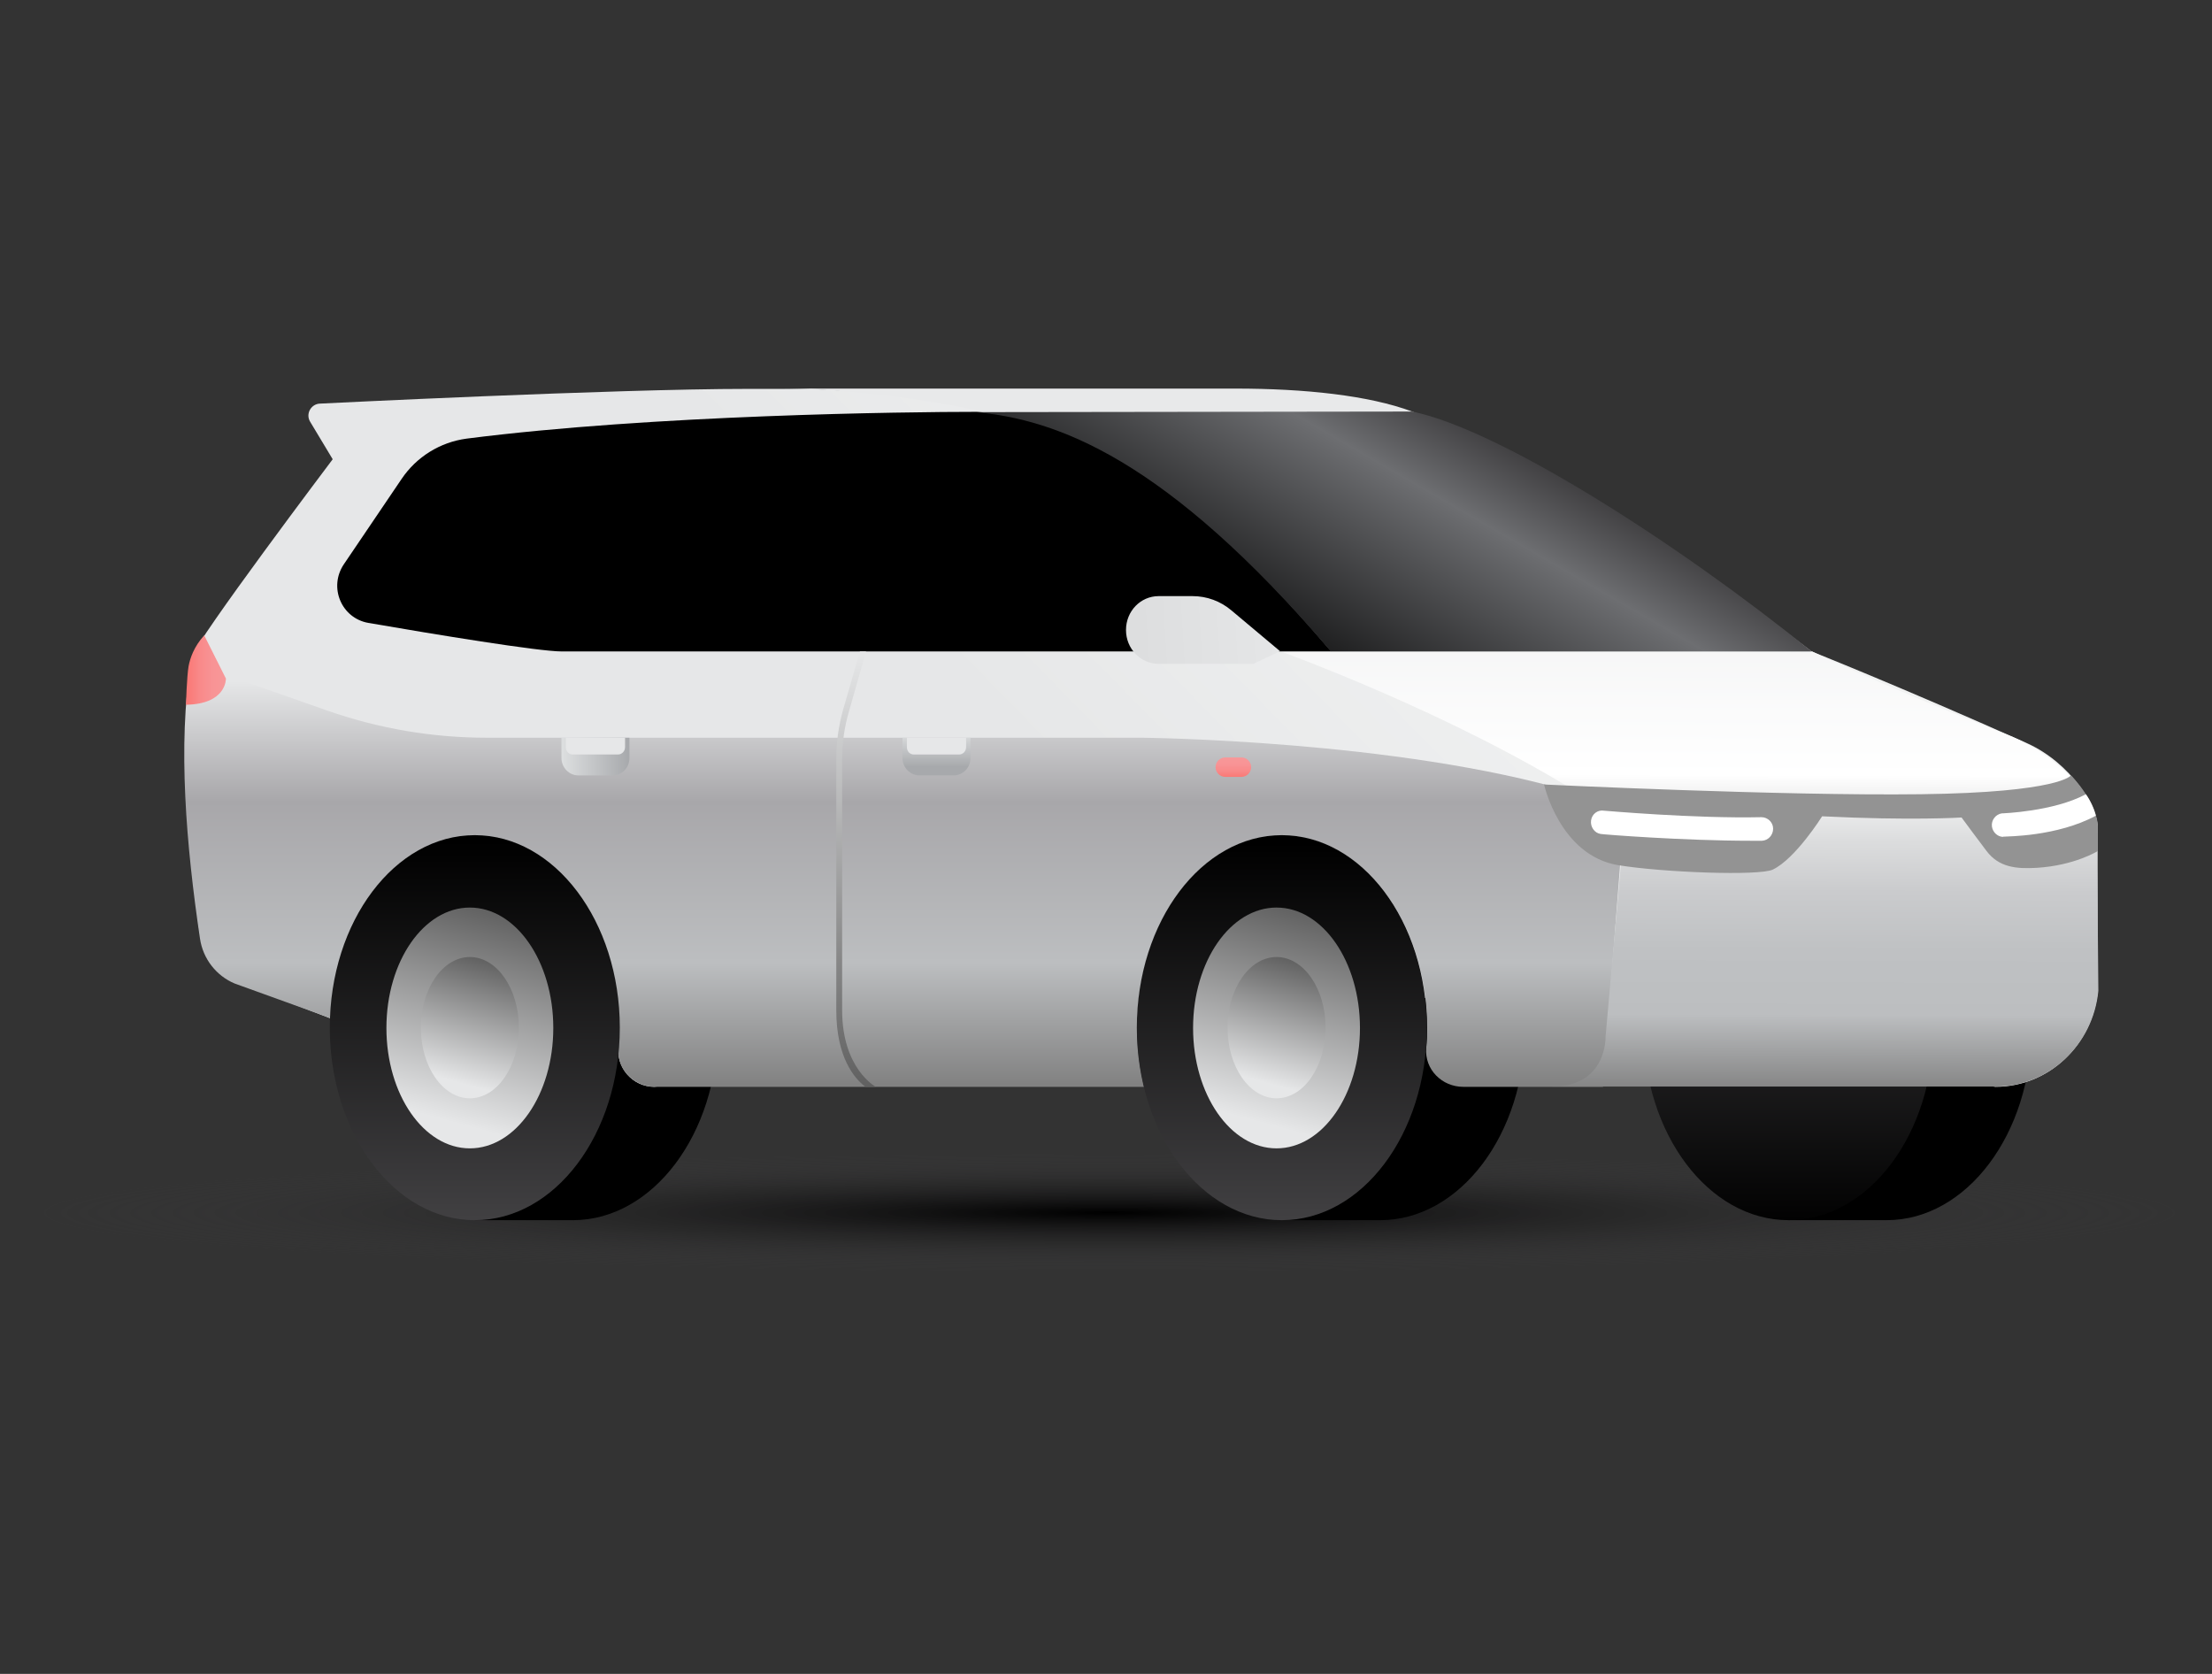 <svg width="74" height="56" viewBox="0 0 74 56" fill="none" xmlns="http://www.w3.org/2000/svg">
<rect x="0" y="0" width="74" height="56" fill="#333333" stroke="none"/>
<path d="M37.113 42.544C57.057 42.544 73.226 41.663 73.226 40.575C73.226 39.487 57.057 38.605 37.113 38.605C17.168 38.605 1 39.487 1 40.575C1 41.663 17.168 42.544 37.113 42.544Z" fill="url(#paint0_radial_4831_65617)"/>
<path d="M67.964 34.38C67.964 37.936 65.788 40.821 63.113 40.821H59.834V27.94H63.113C64.382 27.94 67.964 30.825 67.964 34.38Z" fill="black"/>
<path d="M59.835 40.821C62.519 40.821 64.686 37.936 64.686 34.38C64.686 30.825 62.51 27.94 59.835 27.94C57.161 27.94 54.984 30.825 54.984 34.38C54.984 37.936 57.161 40.821 59.835 40.821Z" fill="url(#paint1_linear_4831_65617)"/>
<path d="M51.021 34.38C51.021 37.936 48.844 40.821 46.17 40.821H42.891V27.94H46.17C48.854 27.94 51.021 30.825 51.021 34.38Z" fill="black"/>
<path d="M24.015 34.38C24.015 37.936 21.838 40.821 19.164 40.821H15.885V27.94H19.164C21.848 27.94 24.015 30.825 24.015 34.38Z" fill="black"/>
<path d="M60.605 21.794C60.605 21.794 63.494 22.937 67.817 24.867C69.262 25.517 70.238 27.024 70.16 27.792L70.179 33.159C70.004 34.971 68.53 36.36 66.754 36.36L47.204 33.317L21.886 36.36C21.154 36.36 20.587 35.7 20.695 34.971L11.042 34.065L8.456 33.071C7.46 32.647 6.757 32.086 6.65 30.983C6.455 28.934 5.957 24.956 6.406 22.188C6.416 22.1 6.435 22.011 6.455 21.922C6.533 21.459 11.13 15.364 11.13 15.364L10.378 14.113C10.212 13.847 10.408 13.502 10.72 13.502C10.72 13.502 20.549 13.01 25.019 13.01H27.127L34.418 13.414L60.605 21.804V21.794Z" fill="url(#paint2_linear_4831_65617)"/>
<path d="M52.612 26.502C46.776 24.759 38.196 24.68 38.196 24.68H16.285C14.469 24.68 12.673 24.375 10.955 23.774L6.388 22.169C5.939 24.887 6.231 28.314 6.69 31.397C6.788 32.076 7.237 32.647 7.852 32.904L11.043 34.056C11.043 33.78 11.268 33.445 11.58 33.258C14.625 31.485 13.191 27.95 15.865 27.95C18.539 27.95 20.716 30.835 20.716 34.391C20.716 34.617 20.706 34.844 20.686 35.07C20.628 35.779 21.213 36.36 21.916 36.36H38.274C38.128 35.74 38.04 35.08 38.04 34.391C38.04 30.835 40.217 27.95 42.891 27.95C45.565 27.95 47.742 30.835 47.742 34.391C47.742 34.617 47.742 34.834 47.712 35.06C47.654 35.779 48.239 36.36 48.952 36.36H53.627L54.213 28.747C54.213 27.713 53.559 26.798 52.602 26.512H52.612V26.502Z" fill="url(#paint3_linear_4831_65617)"/>
<path d="M60.604 21.794C60.604 21.794 53.011 15.895 47.242 13.768C45.788 13.226 43.641 13 41.328 13H26.062C29.605 13 34.837 13.886 35.911 14.93L42.821 21.785C42.821 21.785 48.579 23.853 53.04 26.679C53.86 27.201 54.201 27.802 54.24 28.737L53.713 34.676C53.713 34.676 53.772 36.35 51.927 36.35H66.772C68.539 36.35 70.023 34.961 70.198 33.149C70.198 33.149 70.15 28.727 70.179 27.792C70.247 26.866 68.978 25.3 67.182 24.591C62.703 22.828 60.623 21.794 60.623 21.794H60.614H60.604Z" fill="url(#paint4_linear_4831_65617)"/>
<path d="M44.521 21.794H18.793C18.012 21.794 14.547 21.223 12.322 20.839C11.424 20.682 10.985 19.648 11.502 18.879L13.435 16.023C13.932 15.285 14.723 14.792 15.611 14.674C21.838 13.877 30.33 13.778 32.653 13.778C37.191 14.073 41.251 17.934 44.531 21.785H44.521V21.794Z" fill="black"/>
<path d="M30.192 24.68H32.467V25.36C32.467 25.684 32.213 25.941 31.9 25.941H30.759C30.446 25.941 30.192 25.675 30.192 25.36V24.68Z" fill="url(#paint5_linear_4831_65617)"/>
<path d="M30.329 24.68H32.32V24.995C32.32 25.133 32.213 25.241 32.086 25.241H30.573C30.436 25.241 30.339 25.133 30.339 24.995V24.68H30.329Z" fill="url(#paint6_linear_4831_65617)"/>
<path d="M18.783 24.68H21.057V25.36C21.057 25.684 20.804 25.941 20.491 25.941H19.349C19.037 25.941 18.783 25.675 18.783 25.36V24.68Z" fill="url(#paint7_linear_4831_65617)"/>
<path d="M18.919 24.68H20.91V24.995C20.91 25.133 20.803 25.241 20.676 25.241H19.163C19.026 25.241 18.929 25.133 18.929 24.995V24.68H18.919Z" fill="url(#paint8_linear_4831_65617)"/>
<path d="M41.954 22.208H38.762C38.157 22.208 37.669 21.706 37.669 21.076C37.669 20.445 38.157 19.943 38.762 19.943H39.894C40.373 19.943 40.831 20.11 41.202 20.426L42.822 21.785L41.954 22.198V22.208Z" fill="url(#paint9_linear_4831_65617)"/>
<path d="M51.675 26.246C51.675 26.246 59.6 26.63 64.256 26.571C68.921 26.512 69.282 25.94 69.282 25.94C69.282 25.94 70.219 26.876 70.18 27.743V28.471C70.18 28.471 69.409 28.954 68.14 29.033C67.457 29.072 66.871 29.023 66.452 28.462C66.247 28.196 65.622 27.349 65.622 27.349C65.622 27.349 63.943 27.457 60.957 27.309C60.957 27.309 60.069 28.727 59.307 29.092C58.858 29.308 55.638 29.19 54.134 28.944C52.182 28.619 51.655 26.246 51.655 26.246H51.675Z" fill="#939393"/>
<path d="M42.882 40.821C45.566 40.821 47.733 37.936 47.733 34.38C47.733 30.825 45.556 27.94 42.882 27.94C40.208 27.94 38.031 30.825 38.031 34.38C38.031 37.936 40.208 40.821 42.882 40.821Z" fill="url(#paint10_linear_4831_65617)"/>
<path d="M44.521 21.795H60.606C56.126 18.17 50.172 14.369 47.244 13.768L32.643 13.788C35.327 14.034 38.987 15.305 44.521 21.795Z" fill="url(#paint11_linear_4831_65617)"/>
<path d="M15.884 40.821C18.568 40.821 20.735 37.936 20.735 34.38C20.735 30.825 18.558 27.94 15.884 27.94C13.21 27.94 11.033 30.825 11.033 34.38C11.033 37.936 13.21 40.821 15.884 40.821Z" fill="url(#paint12_linear_4831_65617)"/>
<path d="M15.718 38.418C17.26 38.418 18.51 36.616 18.51 34.39C18.51 32.164 17.26 30.362 15.718 30.362C14.176 30.362 12.927 32.164 12.927 34.39C12.927 36.616 14.176 38.418 15.718 38.418Z" fill="url(#paint13_linear_4831_65617)"/>
<path d="M15.719 36.744C16.627 36.744 17.358 35.68 17.358 34.38C17.358 33.08 16.627 32.017 15.719 32.017C14.811 32.017 14.079 33.08 14.079 34.38C14.079 35.68 14.811 36.744 15.719 36.744Z" fill="url(#paint14_linear_4831_65617)"/>
<path d="M42.705 38.418C44.247 38.418 45.496 36.616 45.496 34.39C45.496 32.164 44.247 30.362 42.705 30.362C41.162 30.362 39.913 32.164 39.913 34.39C39.913 36.616 41.162 38.418 42.705 38.418Z" fill="url(#paint15_linear_4831_65617)"/>
<path d="M42.706 36.744C43.614 36.744 44.346 35.68 44.346 34.38C44.346 33.08 43.614 32.017 42.706 32.017C41.798 32.017 41.066 33.08 41.066 34.38C41.066 35.68 41.798 36.744 42.706 36.744Z" fill="url(#paint16_linear_4831_65617)"/>
<path d="M58.576 28.127C56.321 28.127 53.667 27.92 53.55 27.9C53.344 27.871 53.198 27.664 53.227 27.447C53.257 27.231 53.452 27.083 53.667 27.122C53.696 27.122 56.673 27.388 58.927 27.339C59.132 27.339 59.318 27.506 59.318 27.723C59.318 27.94 59.152 28.117 58.947 28.127H58.576Z" fill="white"/>
<path d="M67.019 27.998C66.834 27.998 66.668 27.851 66.638 27.654C66.609 27.437 66.765 27.24 66.97 27.211C66.99 27.211 68.698 27.152 69.781 26.571C69.927 26.767 70.074 27.093 70.113 27.29C68.815 27.989 67.136 27.979 67.058 27.989H67.009L67.019 27.998Z" fill="white"/>
<path d="M6.836 21.263L7.558 22.701C7.558 22.701 7.587 23.557 6.221 23.577C6.221 23.577 6.25 22.622 6.309 22.287C6.357 22.031 6.484 21.637 6.826 21.263H6.836Z" fill="url(#paint17_linear_4831_65617)"/>
<path d="M41.534 25.34H40.987C40.811 25.34 40.665 25.488 40.665 25.665C40.665 25.842 40.811 25.99 40.987 25.99H41.534C41.709 25.99 41.856 25.842 41.856 25.665C41.856 25.488 41.709 25.34 41.534 25.34Z" fill="url(#paint18_linear_4831_65617)"/>
<path d="M28.954 36.36C28.954 36.36 28.924 36.34 28.915 36.33C28.602 36.084 27.977 35.395 27.977 33.799V25.389C27.977 24.828 28.056 24.276 28.202 23.754L28.768 21.794H28.973L28.397 23.813C28.251 24.316 28.173 24.847 28.173 25.389V33.799C28.173 35.749 29.285 36.35 29.295 36.36H28.954Z" fill="url(#paint19_linear_4831_65617)"/>
<defs>
<radialGradient id="paint0_radial_4831_65617" cx="0" cy="0" r="1" gradientUnits="userSpaceOnUse" gradientTransform="translate(37.114 40.575) scale(35.703 1.991)">
<stop/>
<stop offset="1" stop-color="#414042" stop-opacity="0"/>
</radialGradient>
<linearGradient id="paint1_linear_4831_65617" x1="59.835" y1="28.846" x2="59.835" y2="41.205" gradientUnits="userSpaceOnUse">
<stop stop-color="#414042"/>
<stop offset="1"/>
</linearGradient>
<linearGradient id="paint2_linear_4831_65617" x1="48.434" y1="15.876" x2="36.608" y2="27.459" gradientUnits="userSpaceOnUse">
<stop stop-color="#F1F2F2"/>
<stop offset="1" stop-color="#E6E7E8"/>
</linearGradient>
<linearGradient id="paint3_linear_4831_65617" x1="30.193" y1="36.262" x2="30.193" y2="22.779" gradientUnits="userSpaceOnUse">
<stop stop-color="#828282"/>
<stop offset="0.3" stop-color="#BCBEC0"/>
<stop offset="0.7" stop-color="#A8A7AA"/>
<stop offset="1" stop-color="#E6E7E8"/>
</linearGradient>
<linearGradient id="paint4_linear_4831_65617" x1="48.16" y1="14.861" x2="48.1" y2="36.508" gradientUnits="userSpaceOnUse">
<stop stop-color="#E8E9EA"/>
<stop offset="0.51" stop-color="white"/>
<stop offset="0.53" stop-color="#F6F6F6"/>
<stop offset="0.61" stop-color="#DCDDDE"/>
<stop offset="0.69" stop-color="#CACBCD"/>
<stop offset="0.78" stop-color="#BFC1C3"/>
<stop offset="0.88" stop-color="#BCBEC0"/>
<stop offset="1" stop-color="#828282"/>
</linearGradient>
<linearGradient id="paint5_linear_4831_65617" x1="31.325" y1="24.512" x2="31.325" y2="25.655" gradientUnits="userSpaceOnUse">
<stop stop-color="#DDDFE0"/>
<stop offset="1" stop-color="#A7A9AC"/>
</linearGradient>
<linearGradient id="paint6_linear_4831_65617" x1="30.026" y1="25.044" x2="32.594" y2="24.88" gradientUnits="userSpaceOnUse">
<stop stop-color="#E6E7E8"/>
<stop offset="1" stop-color="#E6E7E8"/>
</linearGradient>
<linearGradient id="paint7_linear_4831_65617" x1="18.783" y1="25.31" x2="21.057" y2="25.31" gradientUnits="userSpaceOnUse">
<stop stop-color="#DDDFE0"/>
<stop offset="1" stop-color="#A7A9AC"/>
</linearGradient>
<linearGradient id="paint8_linear_4831_65617" x1="18.616" y1="25.044" x2="21.183" y2="24.88" gradientUnits="userSpaceOnUse">
<stop stop-color="#E6E7E8"/>
<stop offset="1" stop-color="#E6E7E8"/>
</linearGradient>
<linearGradient id="paint9_linear_4831_65617" x1="36.908" y1="21.292" x2="43.408" y2="20.886" gradientUnits="userSpaceOnUse">
<stop stop-color="#DBDCDD"/>
<stop offset="1" stop-color="#E6E7E8"/>
</linearGradient>
<linearGradient id="paint10_linear_4831_65617" x1="42.882" y1="40.762" x2="42.882" y2="28.206" gradientUnits="userSpaceOnUse">
<stop stop-color="#414042"/>
<stop offset="1"/>
</linearGradient>
<linearGradient id="paint11_linear_4831_65617" x1="49.723" y1="12.331" x2="43.065" y2="23.86" gradientUnits="userSpaceOnUse">
<stop offset="0.14" stop-color="#414042"/>
<stop offset="0.34" stop-color="#6D6E71"/>
<stop offset="1"/>
</linearGradient>
<linearGradient id="paint12_linear_4831_65617" x1="15.884" y1="40.772" x2="15.884" y2="28.146" gradientUnits="userSpaceOnUse">
<stop stop-color="#414042"/>
<stop offset="1"/>
</linearGradient>
<linearGradient id="paint13_linear_4831_65617" x1="16.753" y1="30.48" x2="14.857" y2="37.464" gradientUnits="userSpaceOnUse">
<stop stop-color="#606060"/>
<stop offset="1" stop-color="#E6E7E8"/>
</linearGradient>
<linearGradient id="paint14_linear_4831_65617" x1="16.324" y1="32.096" x2="15.212" y2="36.188" gradientUnits="userSpaceOnUse">
<stop stop-color="#606060"/>
<stop offset="1" stop-color="#E6E7E8"/>
</linearGradient>
<linearGradient id="paint15_linear_4831_65617" x1="43.749" y1="30.48" x2="41.853" y2="37.464" gradientUnits="userSpaceOnUse">
<stop stop-color="#606060"/>
<stop offset="1" stop-color="#E6E7E8"/>
</linearGradient>
<linearGradient id="paint16_linear_4831_65617" x1="43.321" y1="32.096" x2="42.209" y2="36.188" gradientUnits="userSpaceOnUse">
<stop stop-color="#606060"/>
<stop offset="1" stop-color="#E6E7E8"/>
</linearGradient>
<linearGradient id="paint17_linear_4831_65617" x1="6.24" y1="22.425" x2="7.558" y2="22.425" gradientUnits="userSpaceOnUse">
<stop stop-color="#FB7674"/>
<stop offset="0.03" stop-color="#FA7976"/>
<stop offset="0.33" stop-color="#F98989"/>
<stop offset="0.65" stop-color="#F89395"/>
<stop offset="1" stop-color="#F79899"/>
</linearGradient>
<linearGradient id="paint18_linear_4831_65617" x1="41.26" y1="26.009" x2="41.26" y2="25.35" gradientUnits="userSpaceOnUse">
<stop stop-color="#FB7674"/>
<stop offset="0.03" stop-color="#FA7976"/>
<stop offset="0.33" stop-color="#F98989"/>
<stop offset="0.65" stop-color="#F89395"/>
<stop offset="1" stop-color="#F79899"/>
</linearGradient>
<linearGradient id="paint19_linear_4831_65617" x1="28.641" y1="36.36" x2="28.641" y2="21.794" gradientUnits="userSpaceOnUse">
<stop stop-color="#606060"/>
<stop offset="1" stop-color="#E6E7E8"/>
</linearGradient>
</defs>
</svg>
